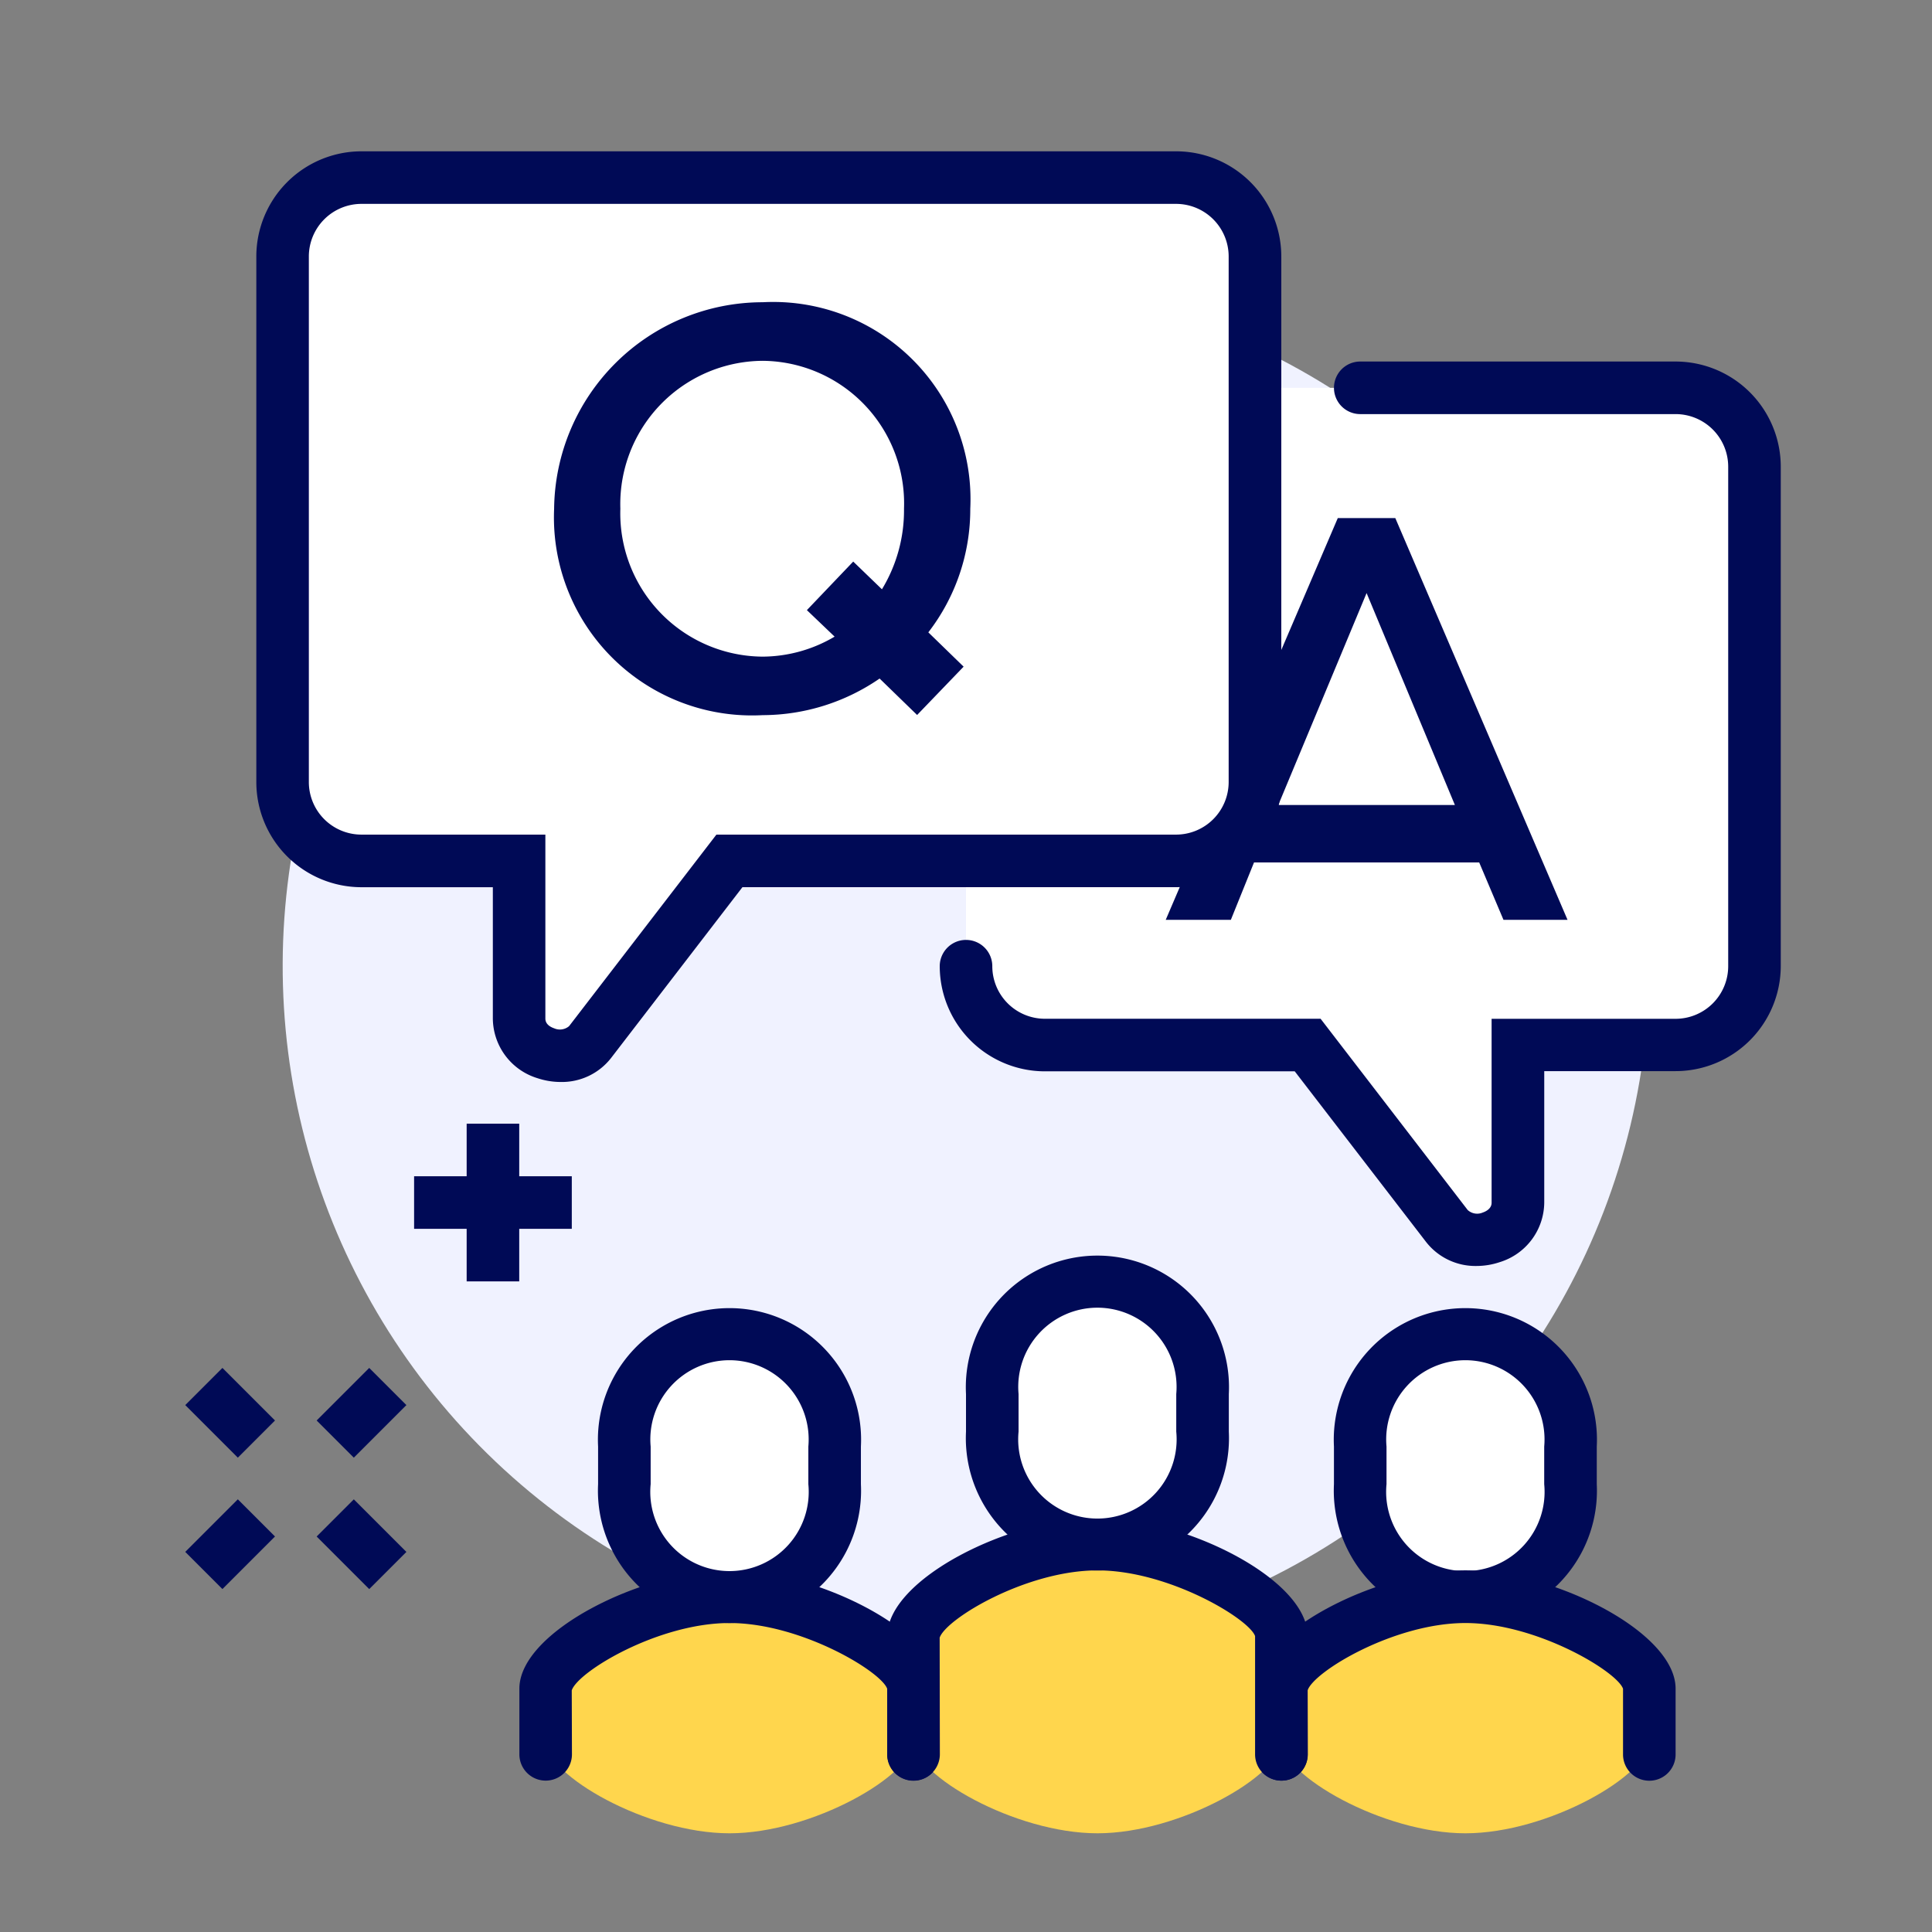 <svg xmlns="http://www.w3.org/2000/svg" width="48.774" height="48.774" viewBox="0 0 48.774 48.774">
  <rect x="0" y="0" width="48.774" height="48.774" fill="#808080" stroke="none"/>
  <g id="グループ_3382" data-name="グループ 3382" transform="translate(-650.665 -277.01)">
    <circle id="楕円形_18" data-name="楕円形 18" cx="17.25" cy="17.25" r="17.25" transform="translate(650.665 302.041) rotate(-46.511)" fill="#f0f2ff"/>
    <path id="パス_237" data-name="パス 237" d="M705.336,291.767H689.412a1.99,1.99,0,0,0-1.99,1.99v12.606a1.99,1.99,0,0,0,1.99,1.99h6.635l3.514,4.569a1.028,1.028,0,0,0,1.794-.588v-3.981h3.981a1.99,1.99,0,0,0,1.99-1.99V293.757A1.99,1.99,0,0,0,705.336,291.767Z" transform="translate(-12.37 -4.966)" fill="#fff"/>
    <path id="パス_238" data-name="パス 238" d="M699.973,313.6a1.58,1.58,0,0,1-1.279-.614l-3.31-4.3h-6.308a2.657,2.657,0,0,1-2.654-2.654.663.663,0,0,1,1.327,0,1.328,1.328,0,0,0,1.327,1.327h6.961l3.714,4.829a.355.355,0,0,0,.381.062c.083-.028.222-.1.222-.246v-4.644H705a1.329,1.329,0,0,0,1.327-1.327V293.421A1.329,1.329,0,0,0,705,292.094h-7.962a.663.663,0,1,1,0-1.327H705a2.657,2.657,0,0,1,2.654,2.654v12.606A2.657,2.657,0,0,1,705,308.681h-3.317V312a1.589,1.589,0,0,1-1.129,1.505A1.851,1.851,0,0,1,699.973,313.6Z" transform="translate(-12.033 -4.63)" fill="#000a56"/>
    <g id="グループ_3376" data-name="グループ 3376" transform="translate(684.341 310.022)">
      <path id="パス_239" data-name="パス 239" d="M705.076,334.4a2.673,2.673,0,0,0,2.654-2.843v-.948a2.66,2.66,0,1,0-5.308,0v.948A2.673,2.673,0,0,0,705.076,334.4Z" transform="translate(-701.759 -327.104)" fill="#fff"/>
      <path id="パス_240" data-name="パス 240" d="M704.739,334.729a3.341,3.341,0,0,1-3.317-3.506v-.949a3.322,3.322,0,1,1,6.635,0v.949A3.341,3.341,0,0,1,704.739,334.729Zm0-6.635a2,2,0,0,0-1.99,2.18v.949a2,2,0,1,0,3.981,0v-.949A2,2,0,0,0,704.739,328.094Z" transform="translate(-701.422 -326.767)" fill="#000a56"/>
    </g>
    <path id="パス_241" data-name="パス 241" d="M676.07,337.767c-2.086,0-4.642,1.472-4.642,2.322v1.327c0,.851,2.556,2.322,4.642,2.322s4.642-1.472,4.642-2.322v-1.327C680.713,339.239,678.156,337.767,676.07,337.767Z" transform="translate(-6.987 -20.446)" fill="#ffd64d"/>
    <path id="パス_242" data-name="パス 242" d="M680.376,342.075a.663.663,0,0,1-.663-.663v-1.659c-.15-.433-2.178-1.659-3.979-1.659s-3.83,1.226-3.984,1.7l.005,1.615a.663.663,0,0,1-1.327,0v-1.659c0-1.442,3.114-2.986,5.306-2.986s5.306,1.544,5.306,2.986v1.659A.663.663,0,0,1,680.376,342.075Z" transform="translate(-6.651 -20.11)" fill="#000a56"/>
    <path id="パス_243" data-name="パス 243" d="M704.07,337.767c-2.086,0-4.642,1.472-4.642,2.322v1.327c0,.851,2.556,2.322,4.642,2.322s4.642-1.472,4.642-2.322v-1.327C708.713,339.239,706.156,337.767,704.07,337.767Z" transform="translate(-16.41 -20.446)" fill="#ffd64d"/>
    <path id="パス_244" data-name="パス 244" d="M708.376,342.075a.663.663,0,0,1-.663-.663v-1.659c-.15-.433-2.178-1.659-3.979-1.659s-3.83,1.226-3.984,1.7l.005,1.615a.663.663,0,0,1-1.327,0v-1.659c0-1.442,3.114-2.986,5.306-2.986s5.306,1.544,5.306,2.986v1.659A.663.663,0,0,1,708.376,342.075Z" transform="translate(-16.074 -20.11)" fill="#000a56"/>
    <path id="パス_245" data-name="パス 245" d="M690.07,335.767c-2.086,0-4.642,1.472-4.642,2.322v2.654c0,.851,2.556,2.322,4.642,2.322s4.642-1.472,4.642-2.322v-2.654C694.713,337.239,692.156,335.767,690.07,335.767Z" transform="translate(-11.699 -19.773)" fill="#ffd64d"/>
    <path id="パス_246" data-name="パス 246" d="M694.376,341.4a.663.663,0,0,1-.664-.663v-2.986c-.15-.433-2.178-1.659-3.979-1.659s-3.83,1.226-3.984,1.7l.005,2.942a.663.663,0,0,1-1.327,0v-2.986c0-1.442,3.114-2.986,5.306-2.986s5.306,1.544,5.306,2.986v2.986A.663.663,0,0,1,694.376,341.4Z" transform="translate(-11.362 -19.437)" fill="#000a56"/>
    <g id="グループ_3377" data-name="グループ 3377" transform="translate(665.764 310.022)">
      <path id="パス_247" data-name="パス 247" d="M677.076,334.4a2.673,2.673,0,0,0,2.654-2.843v-.948a2.66,2.66,0,1,0-5.308,0v.948A2.673,2.673,0,0,0,677.076,334.4Z" transform="translate(-673.759 -327.104)" fill="#fff"/>
      <path id="パス_248" data-name="パス 248" d="M676.739,334.729a3.341,3.341,0,0,1-3.317-3.506v-.949a3.322,3.322,0,1,1,6.635,0v.949A3.341,3.341,0,0,1,676.739,334.729Zm0-6.635a2,2,0,0,0-1.99,2.18v.949a2,2,0,1,0,3.981,0v-.949A2,2,0,0,0,676.739,328.094Z" transform="translate(-673.422 -326.767)" fill="#000a56"/>
    </g>
    <g id="グループ_3378" data-name="グループ 3378" transform="translate(675.052 290.089)">
      <path id="パス_249" data-name="パス 249" d="M691.076,332.4a2.673,2.673,0,0,0,2.654-2.843v-.948a2.66,2.66,0,1,0-5.308,0v.948A2.673,2.673,0,0,0,691.076,332.4Z" transform="translate(-687.759 -306.497)" fill="#fff"/>
      <path id="パス_250" data-name="パス 250" d="M690.739,332.729a3.341,3.341,0,0,1-3.317-3.506v-.949a3.322,3.322,0,1,1,6.635,0v.949A3.341,3.341,0,0,1,690.739,332.729Zm0-6.635a2,2,0,0,0-1.99,2.18v.949a2,2,0,1,0,3.981,0v-.949A2,2,0,0,0,690.739,326.094Z" transform="translate(-687.422 -306.16)" fill="#000a56"/>
      <path id="パス_253" data-name="パス 253" d="M-7.644-5.145H-6l.585-1.449H.27L.883-5.145H2.5L-1.848-15.288H-3.3Zm2.842-2.9,2.229-5.35,2.229,5.35Z" transform="translate(12.686 15.288)" fill="#000a56"/>
    </g>
    <g id="グループ_3379" data-name="グループ 3379" transform="translate(657.139 280.83)">
      <path id="パス_251" data-name="パス 251" d="M667.412,283.767H687.98a1.99,1.99,0,0,1,1.99,1.99v13.269a1.99,1.99,0,0,1-1.99,1.99H676.7l-3.514,4.569a1.028,1.028,0,0,1-1.793-.589v-3.981h-3.981a1.99,1.99,0,0,1-1.99-1.99V285.757A1.99,1.99,0,0,1,667.412,283.767Z" transform="translate(-664.759 -283.103)" fill="#fff"/>
      <path id="パス_252" data-name="パス 252" d="M672.1,306.262a1.857,1.857,0,0,1-.581-.095,1.589,1.589,0,0,1-1.129-1.505v-3.317h-3.317a2.657,2.657,0,0,1-2.654-2.654V285.421a2.657,2.657,0,0,1,2.654-2.654h20.568a2.657,2.657,0,0,1,2.654,2.654V298.69a2.657,2.657,0,0,1-2.654,2.654H676.691l-3.315,4.311A1.574,1.574,0,0,1,672.1,306.262Zm-5.028-22.168a1.329,1.329,0,0,0-1.327,1.327V298.69a1.328,1.328,0,0,0,1.327,1.327h4.644v4.644c0,.15.139.218.222.246a.358.358,0,0,0,.377-.055l3.719-4.835h11.605a1.329,1.329,0,0,0,1.327-1.327V285.421a1.329,1.329,0,0,0-1.327-1.327Z" transform="translate(-664.422 -282.767)" fill="#000a56"/>
      <path id="パス_254" data-name="パス 254" d="M-2.65-5.076A5.221,5.221,0,0,0,.3-6l.947.92L2.421-6.3,1.53-7.166a5.083,5.083,0,0,0,1.059-3.121A4.981,4.981,0,0,0-2.65-15.5a5.269,5.269,0,0,0-5.267,5.211A5,5,0,0,0-2.65-5.076Zm0-1.477a3.618,3.618,0,0,1-3.595-3.734A3.618,3.618,0,0,1-2.65-14.021,3.6,3.6,0,0,1,.916-10.287,3.84,3.84,0,0,1,.359-8.253l-.725-.7-1.17,1.226.7.669A3.6,3.6,0,0,1-2.65-6.553Z" transform="translate(15.432 19.31)" fill="#000a56"/>
    </g>
    <g id="グループ_3380" data-name="グループ 3380" transform="translate(655.342 311.544)">
      <rect id="長方形_920" data-name="長方形 920" width="1.877" height="1.327" transform="translate(3.317 1.327) rotate(-45)" fill="#000a56"/>
      <rect id="長方形_921" data-name="長方形 921" width="1.877" height="1.327" transform="translate(0 4.644) rotate(-45)" fill="#000a56"/>
      <rect id="長方形_922" data-name="長方形 922" width="1.327" height="1.877" transform="translate(0 0.938) rotate(-45)" fill="#000a56"/>
      <rect id="長方形_923" data-name="長方形 923" width="1.327" height="1.877" transform="translate(3.317 4.256) rotate(-45)" fill="#000a56"/>
    </g>
    <g id="グループ_3381" data-name="グループ 3381" transform="translate(661.119 305.378)">
      <rect id="長方形_924" data-name="長方形 924" width="1.327" height="3.981" transform="translate(1.327 0)" fill="#000a56"/>
      <rect id="長方形_925" data-name="長方形 925" width="3.981" height="1.327" transform="translate(0 1.327)" fill="#000a56"/>
    </g>
  </g>
</svg>
